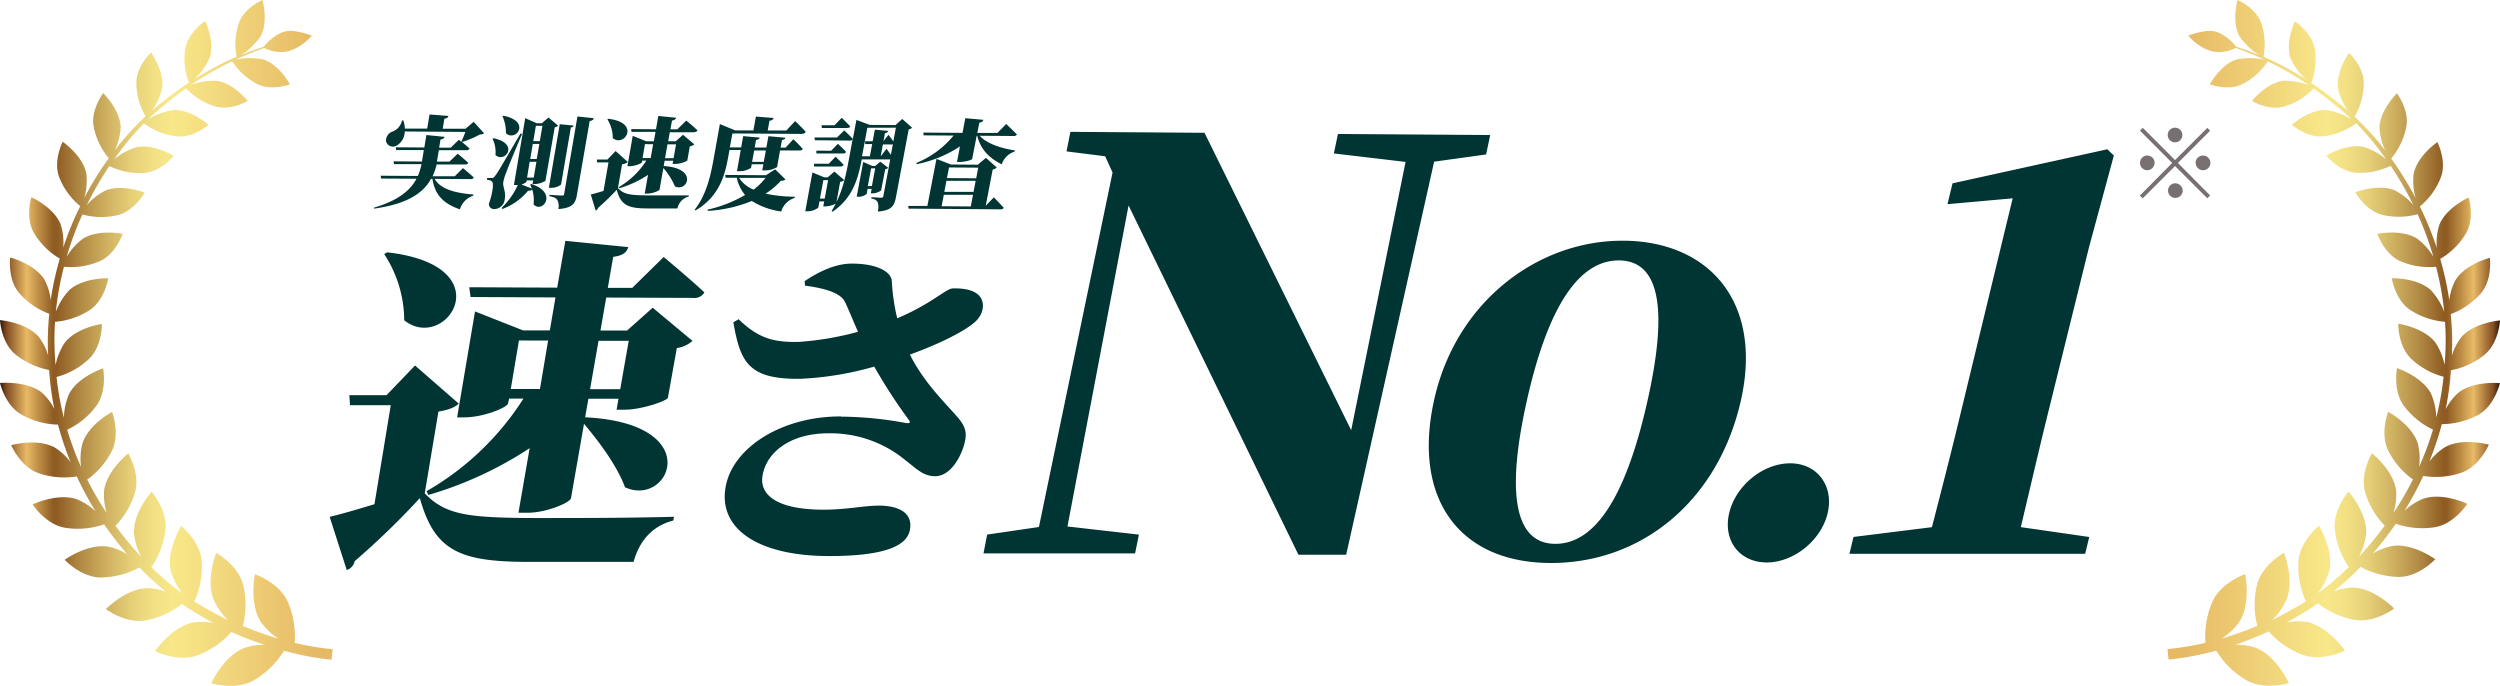 <svg xmlns="http://www.w3.org/2000/svg" xmlns:xlink="http://www.w3.org/1999/xlink" width="613.61" height="168.33" viewBox="0 0 613.61 168.33"><defs><style>.cls-1{fill:#003533;fill-rule:evenodd;}.cls-2{fill:url(#名称未設定グラデーション_2);}.cls-3{fill:url(#名称未設定グラデーション_2-2);}.cls-4{fill:#787070;}</style><linearGradient id="名称未設定グラデーション_2" x1="532" y1="4616.5" x2="613.61" y2="4616.5" gradientTransform="matrix(1, 0, 0, -1, 0, 4700.66)" gradientUnits="userSpaceOnUse"><stop offset="0.05" stop-color="#e6b964"/><stop offset="0.48" stop-color="#f8e889"/><stop offset="0.53" stop-color="#f3e285"/><stop offset="0.6" stop-color="#e7d178"/><stop offset="0.67" stop-color="#d2b564"/><stop offset="0.75" stop-color="#b48e47"/><stop offset="0.83" stop-color="#8f5c23"/><stop offset="0.84" stop-color="#8e5b22"/><stop offset="0.85" stop-color="#9a682b"/><stop offset="0.88" stop-color="#ba8a43"/><stop offset="0.92" stop-color="#e8ba65"/><stop offset="0.98" stop-color="#844d24"/><stop offset="1" stop-color="#281809"/></linearGradient><linearGradient id="名称未設定グラデーション_2-2" x1="210" y1="4616.5" x2="291.61" y2="4616.5" gradientTransform="translate(291.61 4700.66) rotate(180)" xlink:href="#名称未設定グラデーション_2"/></defs><g id="レイヤー_2" data-name="レイヤー 2"><g id="レイヤー_1-2" data-name="レイヤー 1"><path class="cls-1" d="M512.74,60.66,502,104.12c-2,8.23-4,16.83-6,25.26l16.79,2.42-1,4.13-57.86,0,1-4.14,19.25-2.4c2.18-8.45,4.4-17.06,6.4-25.3L494,48.68l-16,1.43L479.23,45l38-8.36,1.6,1.54Zm-79.09,77.39c-6.68,0-10.8-5.36-9.24-12.08s8.25-12.26,15-12.25,10.74,5.68,9.17,12.27S440.32,138.05,433.65,138.05Zm-52.94.13c-22.57,0-34-15.8-28.77-39.75,5.27-24.32,25.49-39.47,46.52-39.35s34.43,15.09,28.75,39.56C421.59,122.87,403.08,138.18,380.71,138.18Zm16.66-74.26c-9.63-.05-17.4,10.84-22.71,34.85-5.23,23.64-2.4,34.7,7.11,34.71s17.13-11,22.49-34.63C409.71,74.89,407,64,397.37,63.92ZM352,39.68l-21.59,96.47H318.69L277,50.43,262,129.22l17.54,2-.94,4.61H241.39l.9-4.62L255,129.35l18.07-87-1.81-4-9.49-1.19.95-4.8,32.92.23,36,73,13.35-65.85-17.6-2.08,1-4.78,37.37.26-1,4.77ZM248.8,33.38l-8.32-.06c1.71,2,5.45,3.12,8.62,3.6l-.08.29a4.86,4.86,0,0,0-3.15,3.13c-3.05-1.53-5.19-3.65-6-7h-.15L238.62,39c0,.24-1.7.76-3.12.75h-.61l.73-3.82A29.59,29.59,0,0,1,225,40.29l-.09-.29a23,23,0,0,0,9.14-6.73l-7.36-.05-.07-.68,9.62.07.69-3.6,4.44.4c-.12.34-.34.61-1,.7l-.49,2.52,4.93,0,2.16-2.2S248.6,32,249.59,33A.79.79,0,0,1,248.8,33.38Zm-28.89,15c-.41,2.15-1.06,3.28-4.46,3.55a4.44,4.44,0,0,0,0-2.22c-.24-.49-.6-.8-1.6-1l.06-.32s1.93.13,2.36.14a.5.5,0,0,0,.56-.48l1.67-8.93h0l-7,0c-.83,4.31-2,9.38-7.15,12.83l-.24-.17A17.93,17.93,0,0,0,205.12,50a6.34,6.34,0,0,1-2.51.66h-.54l.22-1.23h-1.16l-.28,1.52a4.15,4.15,0,0,1-2.75.9h-.45l1.75-9.52,2.92,1.2h.84l1.63-1.42,2.42,2.1a1.83,1.83,0,0,1-1,.43l-.91,4.93c1.72-3.38,2.46-7.27,3.16-11l.82-4.44a.75.75,0,0,1-.74.38L200,34.42l-.08-.68,5.53,0L207.21,32s1.33,1.25,2.12,2.1l.87-4.66,3.26,1.21,6.34.05,1.65-1.5,2.43,2.16a2,2,0,0,1-.85.41Zm-17.82-4.17-.84,4.54h1.17l.84-4.54Zm15.5-7.69s.56.74,1.07,1.47l.49-2.6a.8.8,0,0,1-.39.07H216.7l-.54,2.91Zm-4.71-5.16-1.3,7h1.93l.56-3h-1.69l-.08-.68h1.89l.54-2.86,3.27.31c-.1.29-.29.49-.8.56l-.36,1.94,1.23-1.53s.71.89,1.19,1.62l.63-3.38Zm-4.91.06-6.25,0-.08-.68,3.19,0,1.76-1.82s1.34,1.26,2.12,2.14A.73.73,0,0,1,208,31.38Zm-7.6,5.55L204,37l1.66-1.71s1.3,1.2,2,2a.75.75,0,0,1-.74.38l-6.54,0Zm6,3.9-6.53,0-.08-.68,3.66,0,1.66-1.72s1.29,1.2,2,2A.74.74,0,0,1,206.39,40.83Zm-9.42-8-17.19-.12-.62,3.43,2.77,0,.5-2.77,4.06.37c-.1.27-.29.49-.91.58l-.33,1.85,2.87,0,.5-2.78,4.18.37c-.08.27-.27.49-.85.56l-.34,1.87h1.22l1.92-2.06s1.46,1.42,2.31,2.38a.77.77,0,0,1-.77.38l-4.81,0L190.73,41a5.56,5.56,0,0,1-3.07.82h-.57l.27-1.5-2.86,0-.16.87a5.11,5.11,0,0,1-2.92.83h-.54l.93-5.2-2.77,0-.28,1.56c-.76,4.27-2.06,9.79-8.06,13.27l-.2-.17c3-3.81,4-8.73,4.77-13.1l1.42-7.93L180.43,32l4.49,0,.61-3.39,4.34.35c-.09.34-.31.58-1,.68l-.44,2.38,4.59,0,2.14-2.31s1.66,1.58,2.59,2.63A.75.75,0,0,1,197,32.81Zm-9.48,6.85.5-2.79-2.86,0-.51,2.79Zm-17.08-7.25-6,0L164,34.68h1.85l1.79-1.6,2.76,2.34a2,2,0,0,1-1.09.5l-.62,3.51a6.32,6.32,0,0,1-3,.8h-.6l.14-.78h-2.1l-.23,1.31c8.51.47,5.88,6.45,2.77,5a17.08,17.08,0,0,0-2.85-4.52l-.93,5.27c-.06.31-1.71,1-3,1h-.65l.81-4.59a25.81,25.81,0,0,1-7.08,3.29l-.13-.27a19.73,19.73,0,0,0,6.8-6.52h-1l-.07.37c0,.29-1.7,1-3.07,1H154l1.3-7.45,3.33,1.34h1.85l.41-2.31-5.89,0-.08-.69,6.09.05.57-3.27,4.36.44c-.11.34-.33.59-1,.68l-.39,2.17,1.7,0,2.19-2.16S170.16,31,171.2,32A.79.79,0,0,1,170.41,32.41Zm-12.09,2.91-.59,3.41h2l.6-3.4Zm4.93,3.45h2.1l.6-3.41h-2.1Zm-10.56,1.56-1,5.78c1.45,1.56,3,1.77,7.73,1.79,2.77,0,6.52,0,9.67,0l0,.26a3.84,3.84,0,0,0-2.8,2.94l-7.33,0c-4.84,0-6.57-.82-7.56-4.58a58.9,58.9,0,0,1-4.61,4.46.84.84,0,0,1-.56.63L145,47.74c.83-.19,1.94-.52,3.13-.88l1.22-7-2.83,0,0-.71,2.58,0,2-2.08,3,2.7A2.7,2.7,0,0,1,152.69,40.33ZM150.4,33.9a8.55,8.55,0,0,0-1.33-4.63l.2-.12C157.36,30.09,153.25,36.24,150.4,33.9Zm-5.67-4.19-3.12,18.06c-.36,2.11-1,3.27-4.56,3.54a3.41,3.41,0,0,0-.23-2.16c-.29-.49-.77-.8-2-1l.06-.34s2.45.18,3,.19.54-.12.59-.41l3.26-19,4,.42C145.67,29.37,145.37,29.61,144.73,29.71Zm-4.62,1.58-2.4,14a3.88,3.88,0,0,1-2.42.81h-.58l2.68-15.62,3.41.34C140.73,31.05,140.57,31.22,140.11,31.29Zm-6.23,13.08a5.22,5.22,0,0,1-2.68.81h-.5l.16-.9h-1.61l0,.24c0,.19-.54.53-1.26.77l2.56,1c-.14-.34-.26-.68-.41-1l.27-.12c6.61,2.11,2.79,7.33.55,5a8.79,8.79,0,0,0-.33-3.64,1.17,1.17,0,0,1-1,.26,14.85,14.85,0,0,1-6.31,4.5l-.23-.24a18.28,18.28,0,0,0,4-5.64,3.85,3.85,0,0,1-.48,0h-.47L128.91,29l2.83,1.25H133l1.62-1.41L137,30.85a1.68,1.68,0,0,1-.85.41Zm-4.51-.78H131l.66-3.87H130Zm.77-4.56h1.61l.63-3.7h-1.61Zm1.39-8.15-.64,3.76,1.6,0,.65-3.77Zm-8,13.76c-.19,1.41.77,2.27.31,4.55a2.63,2.63,0,0,1-2.62,2.13A1.23,1.23,0,0,1,120,50c.93-2.59,1.25-5.07.74-5.47a2.1,2.1,0,0,0-1.24-.39l.08-.47h1.1c.38,0,.48,0,.84-.51.68-.89.68-.89,6.23-10.38l.39.1c-1.24,2.85-3.41,8.11-3.88,9.42A12.69,12.69,0,0,0,123.54,44.64Zm.65-11.92a10,10,0,0,0-.85-4.2l.22-.12C130.46,29.77,126.62,34.88,124.19,32.72Zm-2.58,5.33a7.21,7.21,0,0,0-.72-4l.25-.12C127.64,35.28,123.87,40.16,121.61,38.05ZM117.79,33a22.88,22.88,0,0,1-4.39,1.85c.55.47,1.3,1.11,1.85,1.63a.76.76,0,0,1-.77.38l-6.77,0-.44,2.61,0,.19,3.07,0,2-1.94s1.62,1.33,2.6,2.27a.78.78,0,0,1-.77.38l-7,0a14.63,14.63,0,0,1-1,2.89l5.46,0,2-2s1.66,1.36,2.66,2.31a.75.75,0,0,1-.77.39l-8.85-.06c1.56,2.72,5.56,3.52,9.52,3.84l-.05.29a5.1,5.1,0,0,0-3.27,3.36c-3.74-1.36-6.07-3.23-6.73-7.49h-.35c-1.88,3.44-5.75,6.17-14,7.31l0-.24c5.92-1.74,8.9-4.21,10.43-7.1l-8.69-.05-.09-.69,9.12.06a15,15,0,0,0,.9-2.9l-6.77,0-.09-.69,7,.05,0-.22.42-2.59-6.78,0-.09-.69,7,.05.5-3.06,4.47.45c-.11.32-.35.56-1,.65l-.33,2,2.84,0,2-1.94.59.49a24.58,24.58,0,0,0,1-2.41l-14.88-.11a4,4,0,0,1-1.95,3.44,1.75,1.75,0,0,1-2.65-1.07,2.37,2.37,0,0,1,1.78-2.41,3.78,3.78,0,0,0,2.15-2.66H99a7.44,7.44,0,0,1,.38,2l5.47,0,.58-3.47,4.64.35c-.09.34-.3.58-1,.7l-.41,2.45,5.6,0,2-1.7,2.55,2.81A1.45,1.45,0,0,1,117.79,33ZM95,61.93c28.8,3.25,14.41,24.83,4.21,16.68a29.84,29.84,0,0,0-4.91-16.25ZM85.74,97l9.13,0,7-7.29,10.74,9.37c-.93.85-2.37,1.52-5,1.94l-3.36,20.07c5.17,5.37,10.68,6,27.27,6.06,9.72,0,22.84,0,33.91-.31l-.17.92c-4.93,1.25-8.27,4.75-9.75,10.15H129.8c-17,0-23.12-2.67-26.75-15.65a194.5,194.5,0,0,1-16,15.48,2.85,2.85,0,0,1-1.94,2.17l-4.2-13.06c2.93-.67,6.83-1.84,11-3.09l4-24.3-10,0Zm67.7,3.57h-2.11l.48-2.71h-7.39l-.8,4.56c29.95,1.5,20.7,22.21,9.79,17.18-1.95-5.29-6.43-11.27-10.07-15.58l-3.19,18.24c-.19,1.09-6,3.59-10.62,3.59h-2.28L130,110a91.89,91.89,0,0,1-24.85,11.48l-.46-.92a68.7,68.7,0,0,0,23.79-22.73h-3.53L124.71,99c-.17,1-6,3.45-10.83,3.44H112.2l4.39-26,11.81,4.66,6.55,0,1.39-8.1-20.85-.1-.31-2.4,21.58.1,2-11.49,15.45,1.54c-.38,1.2-1.16,2.06-3.7,2.39l-1.33,7.62,6,0,7.71-7.58s6.25,5.17,10,8.69a2.81,2.81,0,0,1-2.8,1.35l-21.3-.09-1.41,8.1,6.53,0,6.29-5.6,9.76,8.13a7.18,7.18,0,0,1-3.84,1.77l-2.18,12.19C163.76,98.38,157.4,100.56,153.44,100.55Zm-26.07-17-2,11.9,7.16,0,2-11.89Zm19.54.07-2.08,11.88,7.4,0,2.09-11.88Zm36-35.74a9.59,9.59,0,0,1-2.07-4.28l-2.74,0-.1-.68,10,.07,2.25-1.45,2.52,2.45c-.22.26-.48.33-1.14.38a18.82,18.82,0,0,1-3.73,3.15,36.58,36.58,0,0,0,7.15.74l0,.29a5,5,0,0,0-3.3,3.34,18.24,18.24,0,0,1-7.22-2.58,33.82,33.82,0,0,1-10.79,2.43l-.05-.31A32.1,32.1,0,0,0,182.92,47.83Zm2-1.32a15.83,15.83,0,0,0,3-2.92l-6.5,0A7.37,7.37,0,0,0,184.9,46.51Zm27.83,1a3.12,3.12,0,0,1-2.12.71h-.35l1.6-8.54,2.25,1h.67l1.29-1.06L218,41.19a1.22,1.22,0,0,1-.73.34l-1,5.2a3.65,3.65,0,0,1-2.12.73h-.42l.21-1.11h-1ZM214,45.67l.81-4.35h-1l-.81,4.36ZM246.36,51a.75.75,0,0,1-.76.38L223,51.21l-.08-.67,4.7,0L229.85,39l3.55,1.38,6.59.05,2-1.68,2.66,2.36a2,2,0,0,1-1,.5l-1.71,8.88,2-2.06S245.45,50,246.36,51Zm-15.25-.38,7.16.05.55-2.85-7.17,0Zm.67-3.52,7.17,0,.52-2.73-7.17,0Zm1.15-6-.5,2.61,7.17.05.5-2.61Zm-26.52,61.16a89.67,89.67,0,0,1,15.84,1.55c1.1.17,1.41-.08.63-1a131,131,0,0,1-8.3-12.83,78.77,78.77,0,0,1-18.15,3C183.76,93.12,181.71,89,180,79.11l1.29-.76c5,4.86,8.82,5.64,14.54,5.58a73.9,73.9,0,0,0,14.76-2.49c-1.23-2.81-2.37-5.62-3.19-7.33-1.08-2.21-4.83-3.34-9.82-4L197.5,69c3-2,7.23-4.32,11.63-4.3,6,0,9.57,1.93,9.75,4.23a50.11,50.11,0,0,0,1.34,9.19c8.57-3.61,12-7.34,13.66-7.33,2.38-.07,5.38.28,6.69,2.07s.69,4.59-1.49,6.36c-2.92,2.45-9.26,5.47-15.74,7.81,3.41,6.86,8.57,11.75,11.84,15.54,1.62,1.94,2.13,3.36,1.71,5.54-.65,3.35-3.35,8.77-7.34,8.77-3,0-4.59-1.85-7.25-3.86a28.79,28.79,0,0,0-19.12-6.66c-8.81,0-14.94,4.34-16,10.28-.88,4.77,3.41,8.44,14.89,8.46,5.82,0,10-1,13.64-1,4.43,0,8.47,1.51,7.61,6-.73,3.82-6,6.39-19.83,6.38-17.36,0-27.27-6.66-25.38-17C179.83,109.88,191.83,102.17,206.41,102.21Z"/><path class="cls-2" d="M608.21,101.86c4.1-2.23,5.38-7.82,5.38-7.82s-6.33-.64-10.16,2.32a13.9,13.9,0,0,0-3.16,4.09,68.61,68.61,0,0,0,1.29-9.56,18.79,18.79,0,0,0,8.19-3.77c3.58-2.86,3.86-8.47,3.86-8.47s-6.23.47-9.4,4a13.93,13.93,0,0,0-2.41,4.63,67.8,67.8,0,0,0-.28-10.18,18.26,18.26,0,0,0,7.31-5c3-3.37,2.29-8.82,2.29-8.82s-5.94,1.5-8.41,5.43a13.78,13.78,0,0,0-1.54,5,75.18,75.18,0,0,0-2.24-10.16,17.7,17.7,0,0,0,6.27-6.16c2.3-3.76.72-8.91.72-8.91s-5.48,2.46-7.19,6.67a15.1,15.1,0,0,0-.64,5.71,79.62,79.62,0,0,0-4.16-10.18,17.37,17.37,0,0,0,5.14-7.09c1.57-4-.83-8.72-.83-8.72s-4.87,3.31-5.81,7.72a15.28,15.28,0,0,0,.48,6.05,82.2,82.2,0,0,0-6-9.73,17.32,17.32,0,0,0,3.69-7.72c.83-4.14-2.28-8.27-2.28-8.27s-4.14,4-4.3,8.37a14.81,14.81,0,0,0,1.42,5.64,69,69,0,0,0-7.53-8.3,16.77,16.77,0,0,0,2.27-8.07c.1-4.14-3.62-7.59-3.62-7.59s-3.31,4.58-2.71,8.82a15.13,15.13,0,0,0,2.48,5.43c-.94-.82-1.87-1.57-2.82-2.28a75.62,75.62,0,0,0-6.24-4.57,16.12,16.12,0,0,0,.9-8.36c-.72-4-4.89-6.78-4.89-6.78s-2.4,5-1.12,9A16,16,0,0,0,566,19.48a73.69,73.69,0,0,0-10.46-5.55A15.85,15.85,0,0,0,555,5.65C553.68,1.9,549.19,0,549.19,0s-1.48,5.22.45,8.85a16.82,16.82,0,0,0,4.88,4.7c-2.14-.89-4-1.55-5.63-2.05-.47-.6-2.81-3.38-5.67-3.86-2.29-.38-6.12,1.1-6.12,1.1a12.2,12.2,0,0,0,5.55,3.78,8.64,8.64,0,0,0,6.09-.75c1.93.67,4.32,1.6,7,2.86a16.76,16.76,0,0,0-6.91,0c-3.86,1.29-6.43,6.06-6.43,6.06s4.54,1.75,8.06-.09a15.85,15.85,0,0,0,6.14-5.55,76.33,76.33,0,0,1,10.13,5.86,15.79,15.79,0,0,0-6.44-1.06c-4.14.59-7.56,4.94-7.56,4.94s4.26,2.58,8.13,1.29a16.19,16.19,0,0,0,7-4.37c1.61,1.14,3.24,2.39,4.9,3.77a54.18,54.18,0,0,1,4.39,3.79A16.6,16.6,0,0,0,570.93,27c-4.27-.13-8.42,3.64-8.42,3.64s3.86,3.33,7.93,2.79a16.54,16.54,0,0,0,7.88-3.18,71.85,71.85,0,0,1,7.35,8.86,15.76,15.76,0,0,0-5.54-3.05c-4.28-.9-9.17,2.13-9.17,2.13s3.25,4,7.47,4.21a17.12,17.12,0,0,0,8.34-1.71,81.88,81.88,0,0,1,5.56,9.61,15,15,0,0,0-4.63-3.61c-4.13-1.66-9.6.52-9.6.52s2.57,4.62,6.77,5.56a17.55,17.55,0,0,0,8.52-.2A78.12,78.12,0,0,1,597.25,63a15.69,15.69,0,0,0-4-4.44c-3.86-2.4-9.74-1.17-9.74-1.17s1.75,5.14,5.81,6.79a17.93,17.93,0,0,0,8.6,1.29,74.91,74.91,0,0,1,2,11.06,16.34,16.34,0,0,0-3.31-5.34c-3.45-3.1-9.57-2.89-9.57-2.89s.86,5.43,4.64,7.85a18.28,18.28,0,0,0,8.44,2.83A66.08,66.08,0,0,1,600,89.56a15.36,15.36,0,0,0-2.26-5.5c-2.92-3.73-9.11-4.61-9.11-4.61s-.1,5.6,3.28,8.7a18.39,18.39,0,0,0,7.85,4.32,68.73,68.73,0,0,1-1.8,10,15.84,15.84,0,0,0-1.29-5.87c-2.28-4.26-8.34-6.25-8.34-6.25s-1.09,5.62,1.75,9.33a19.08,19.08,0,0,0,7.08,5.77,76.06,76.06,0,0,1-3.42,9.17,15.4,15.4,0,0,0-.32-5.82c-1.54-4.7-7.27-7.72-7.27-7.72s-2.1,5.44.1,9.68a19.25,19.25,0,0,0,6,6.92,82.25,82.25,0,0,1-4.79,8.22,15.4,15.4,0,0,0,.64-5.56c-.7-5-5.93-9.08-5.93-9.08s-3.07,5.14-1.6,9.75a19.39,19.39,0,0,0,4.74,8,81.65,81.65,0,0,1-6.3,7.6,16.17,16.17,0,0,0,1.76-5.77c.17-5.14-4.35-10.18-4.35-10.18s-4,4.6-3.34,9.53a20,20,0,0,0,3.42,9,71.84,71.84,0,0,1-7.6,6.44,17.46,17.46,0,0,0,2.85-5.58c1.07-5.14-2.57-11-2.57-11s-4.83,3.86-5.06,9a20.74,20.74,0,0,0,1.85,9.56c-1,.62-2,1.21-3,1.74q-2.7,1.58-5.27,2.82a16.2,16.2,0,0,0,3.51-5c2-5-.63-11.5-.63-11.5s-5.55,3.06-6.67,8.11a20.9,20.9,0,0,0,.13,9.82,79.2,79.2,0,0,1-8.71,3.12,16.68,16.68,0,0,0,4.34-4.12c2.88-4.65,1.4-11.69,1.4-11.69s-6.11,2.1-8.14,7a21.42,21.42,0,0,0-1.61,9.85,68.81,68.81,0,0,1-9.33,1.56l.14,1.29.13,1.28a68.74,68.74,0,0,0,11.7-2.2,21.35,21.35,0,0,0,7.15,7.12c4.5,2.75,10.68.85,10.68.85s-2.95-6.56-8-8.62a14.56,14.56,0,0,0-5.15-.79,80.19,80.19,0,0,0,8.18-3.28,20.89,20.89,0,0,0,8.25,5.7c4.81,1.89,10.46-1,10.46-1s-4-5.84-9.2-7a14.15,14.15,0,0,0-5.15.13c1-.53,2-1.09,3-1.7a53.64,53.64,0,0,0,4.76-3,20.53,20.53,0,0,0,8.75,4c5,1,9.93-2.74,9.93-2.74s-4.82-5-10.06-5.15a13.58,13.58,0,0,0-4.72.93,79.57,79.57,0,0,0,6.56-6,20.42,20.42,0,0,0,9.21,2.46c5,.11,9.11-4.34,9.11-4.34s-5.48-4-10.57-3.25a14.19,14.19,0,0,0-4.82,1.91,82.75,82.75,0,0,0,5.7-7.37,19.78,19.78,0,0,0,9.5.86c4.82-.73,8.07-5.74,8.07-5.74s-6-2.88-10.77-1.28a14.91,14.91,0,0,0-4.69,3,79.41,79.41,0,0,0,4.62-8.57,19.41,19.41,0,0,0,9.32-.78c4.51-1.52,6.79-6.9,6.79-6.9s-6.25-1.77-10.61.53a14.35,14.35,0,0,0-4,3.62,79.24,79.24,0,0,0,3.07-9.19A19.13,19.13,0,0,0,608.21,101.86Z"/><path class="cls-3" d="M14.23,104.22a81.24,81.24,0,0,0,3.08,9.19,14.49,14.49,0,0,0-3.95-3.62c-4.37-2.3-10.62-.53-10.62-.53s2.28,5.38,6.79,6.9a19.42,19.42,0,0,0,9.32.78,79.41,79.41,0,0,0,4.62,8.57,15,15,0,0,0-4.68-3C14,120.93,8,123.81,8,123.81s3.24,5,8.06,5.74a19.78,19.78,0,0,0,9.5-.86,84.66,84.66,0,0,0,5.7,7.37,14.22,14.22,0,0,0-4.81-1.91c-5.1-.71-10.58,3.25-10.58,3.25S20,141.85,25,141.74a20.42,20.42,0,0,0,9.21-2.46,79.57,79.57,0,0,0,6.56,6,13.58,13.58,0,0,0-4.72-.93c-5.23.2-10.06,5.15-10.06,5.15s5,3.75,9.93,2.74a20.53,20.53,0,0,0,8.75-4,53.64,53.64,0,0,0,4.76,3c1,.61,2,1.17,3,1.7a14.15,14.15,0,0,0-5.15-.13c-5.24,1.12-9.2,7-9.2,7s5.65,2.88,10.46,1a20.89,20.89,0,0,0,8.25-5.7A80.19,80.19,0,0,0,65,158.28a14.51,14.51,0,0,0-5.14.79c-5.06,2.06-8,8.62-8,8.62s6.18,1.9,10.68-.85a21.48,21.48,0,0,0,7.16-7.12,68.44,68.44,0,0,0,11.69,2.2l.13-1.28.14-1.29a68.81,68.81,0,0,1-9.33-1.56,21.55,21.55,0,0,0-1.6-9.85c-2-4.88-8.15-7-8.15-7s-1.48,7,1.4,11.69a16.68,16.68,0,0,0,4.34,4.12,79.2,79.2,0,0,1-8.71-3.12,20.9,20.9,0,0,0,.13-9.82c-1.12-5.05-6.67-8.11-6.67-8.11s-2.62,6.54-.63,11.5a16.37,16.37,0,0,0,3.51,5q-2.57-1.24-5.27-2.82c-1-.53-2-1.12-3-1.74a20.74,20.74,0,0,0,1.85-9.56c-.23-5.14-5.06-9-5.06-9s-3.64,5.84-2.57,11a17.48,17.48,0,0,0,2.86,5.58,71,71,0,0,1-7.61-6.44,20,20,0,0,0,3.43-9c.64-4.93-3.35-9.53-3.35-9.53s-4.52,5-4.35,10.18a16.17,16.17,0,0,0,1.76,5.77,81.65,81.65,0,0,1-6.3-7.6,19.52,19.52,0,0,0,4.75-8c1.46-4.61-1.61-9.75-1.61-9.75s-5.23,4.1-5.93,9.08a15.4,15.4,0,0,0,.64,5.56,82.25,82.25,0,0,1-4.79-8.22,19.25,19.25,0,0,0,6-6.92c2.2-4.24.11-9.68.11-9.68s-5.74,3-7.27,7.72a15.2,15.2,0,0,0-.33,5.82,77.79,77.79,0,0,1-3.42-9.17,19,19,0,0,0,7.08-5.77C26.4,96,25.31,90.4,25.31,90.4s-6.06,2-8.34,6.25a16,16,0,0,0-1.29,5.87,70.09,70.09,0,0,1-1.8-10,18.33,18.33,0,0,0,7.85-4.32c3.39-3.1,3.28-8.7,3.28-8.7s-6.19.88-9.11,4.61a15.54,15.54,0,0,0-2.26,5.5,68.48,68.48,0,0,1-.14-10.62,18.28,18.28,0,0,0,8.44-2.83c3.78-2.42,4.64-7.85,4.64-7.85s-6.12-.21-9.57,2.89a16.34,16.34,0,0,0-3.31,5.34,74.91,74.91,0,0,1,2-11.06,17.93,17.93,0,0,0,8.6-1.29c4.06-1.65,5.81-6.79,5.81-6.79s-5.88-1.23-9.74,1.17a15.65,15.65,0,0,0-4,4.44,75.42,75.42,0,0,1,3.86-10.37,17.51,17.51,0,0,0,8.51.2c4.2-.94,6.77-5.56,6.77-5.56s-5.47-2.18-9.6-.52a15,15,0,0,0-4.63,3.61,83.31,83.31,0,0,1,5.56-9.61,17.14,17.14,0,0,0,8.34,1.71c4.22-.18,7.47-4.21,7.47-4.21s-4.89-3-9.17-2.13A15.71,15.71,0,0,0,28,39.13a71.77,71.77,0,0,1,7.34-8.86,16.58,16.58,0,0,0,7.88,3.18c4.08.54,7.94-2.79,7.94-2.79S47,26.89,42.68,27a16.6,16.6,0,0,0-6.31,2.25,55.94,55.94,0,0,1,4.39-3.79c1.66-1.38,3.29-2.63,4.9-3.77a16.19,16.19,0,0,0,7,4.37c3.87,1.29,8.13-1.29,8.13-1.29s-3.42-4.35-7.56-4.94a15.79,15.79,0,0,0-6.44,1.06A76.33,76.33,0,0,1,57,15.05,15.85,15.85,0,0,0,63.1,20.6c3.52,1.84,8.06.09,8.06.09s-2.57-4.77-6.43-6.06a16.76,16.76,0,0,0-6.91,0c2.73-1.26,5.12-2.19,7.05-2.86a8.64,8.64,0,0,0,6.09.75,12.28,12.28,0,0,0,5.56-3.78s-3.84-1.48-6.13-1.1c-2.85.48-5.2,3.26-5.67,3.86-1.58.5-3.49,1.16-5.62,2.05A16.66,16.66,0,0,0,64,8.85C65.9,5.22,64.42,0,64.42,0s-4.49,1.9-5.79,5.65a16,16,0,0,0-.55,8.28,73.69,73.69,0,0,0-10.46,5.55,15.89,15.89,0,0,0,3.86-5.33c1.29-4-1.12-9-1.12-9s-4.17,2.75-4.89,6.78a16.12,16.12,0,0,0,.9,8.36c-2,1.33-4.1,2.84-6.24,4.57-1,.71-1.88,1.46-2.82,2.28a15,15,0,0,0,2.49-5.43c.59-4.24-2.72-8.82-2.72-8.82s-3.72,3.45-3.61,7.59a16.65,16.65,0,0,0,2.26,8.07,69,69,0,0,0-7.53,8.3,14.81,14.81,0,0,0,1.42-5.64c-.16-4.36-4.3-8.37-4.3-8.37S22.21,27,23,31.11a17.23,17.23,0,0,0,3.7,7.72,81,81,0,0,0-6,9.73,15.28,15.28,0,0,0,.48-6.05c-.94-4.41-5.8-7.72-5.8-7.72S13,39.5,14.54,43.51a17.39,17.39,0,0,0,5.15,7.09,78.25,78.25,0,0,0-4.17,10.18,15.09,15.09,0,0,0-.63-5.71c-1.71-4.21-7.2-6.67-7.2-6.67s-1.58,5.15.72,8.91a17.78,17.78,0,0,0,6.27,6.16,76.74,76.74,0,0,0-2.24,10.16,13.78,13.78,0,0,0-1.54-5c-2.47-3.93-8.4-5.43-8.4-5.43s-.69,5.45,2.29,8.82a18.23,18.23,0,0,0,7.3,5,67.8,67.8,0,0,0-.28,10.18,13.91,13.91,0,0,0-2.4-4.63c-3.18-3.51-9.41-4-9.41-4s.28,5.61,3.86,8.47a18.78,18.78,0,0,0,8.2,3.77,68.59,68.59,0,0,0,1.28,9.56,13.9,13.9,0,0,0-3.16-4.09C6.36,93.4,0,94,0,94s1.27,5.59,5.37,7.82A19.13,19.13,0,0,0,14.23,104.22Z"/><path class="cls-4" d="M533.85,34.94a1.8,1.8,0,1,0-1.8-1.8A1.81,1.81,0,0,0,533.85,34.94Zm0,4.35-7.92-7.92-.69.69L533.15,40l-7.93,8,.69.69,7.94-7.94,7.92,7.92.69-.7L534.55,40l7.91-7.92-.69-.69Zm-5,.69a1.8,1.8,0,1,0-1.8,1.8A1.81,1.81,0,0,0,528.81,40Zm10.08,0a1.8,1.8,0,1,0,1.8-1.8A1.81,1.81,0,0,0,538.89,40Zm-5,5a1.8,1.8,0,1,0,1.8,1.8A1.82,1.82,0,0,0,533.85,45Z"/></g></g></svg>